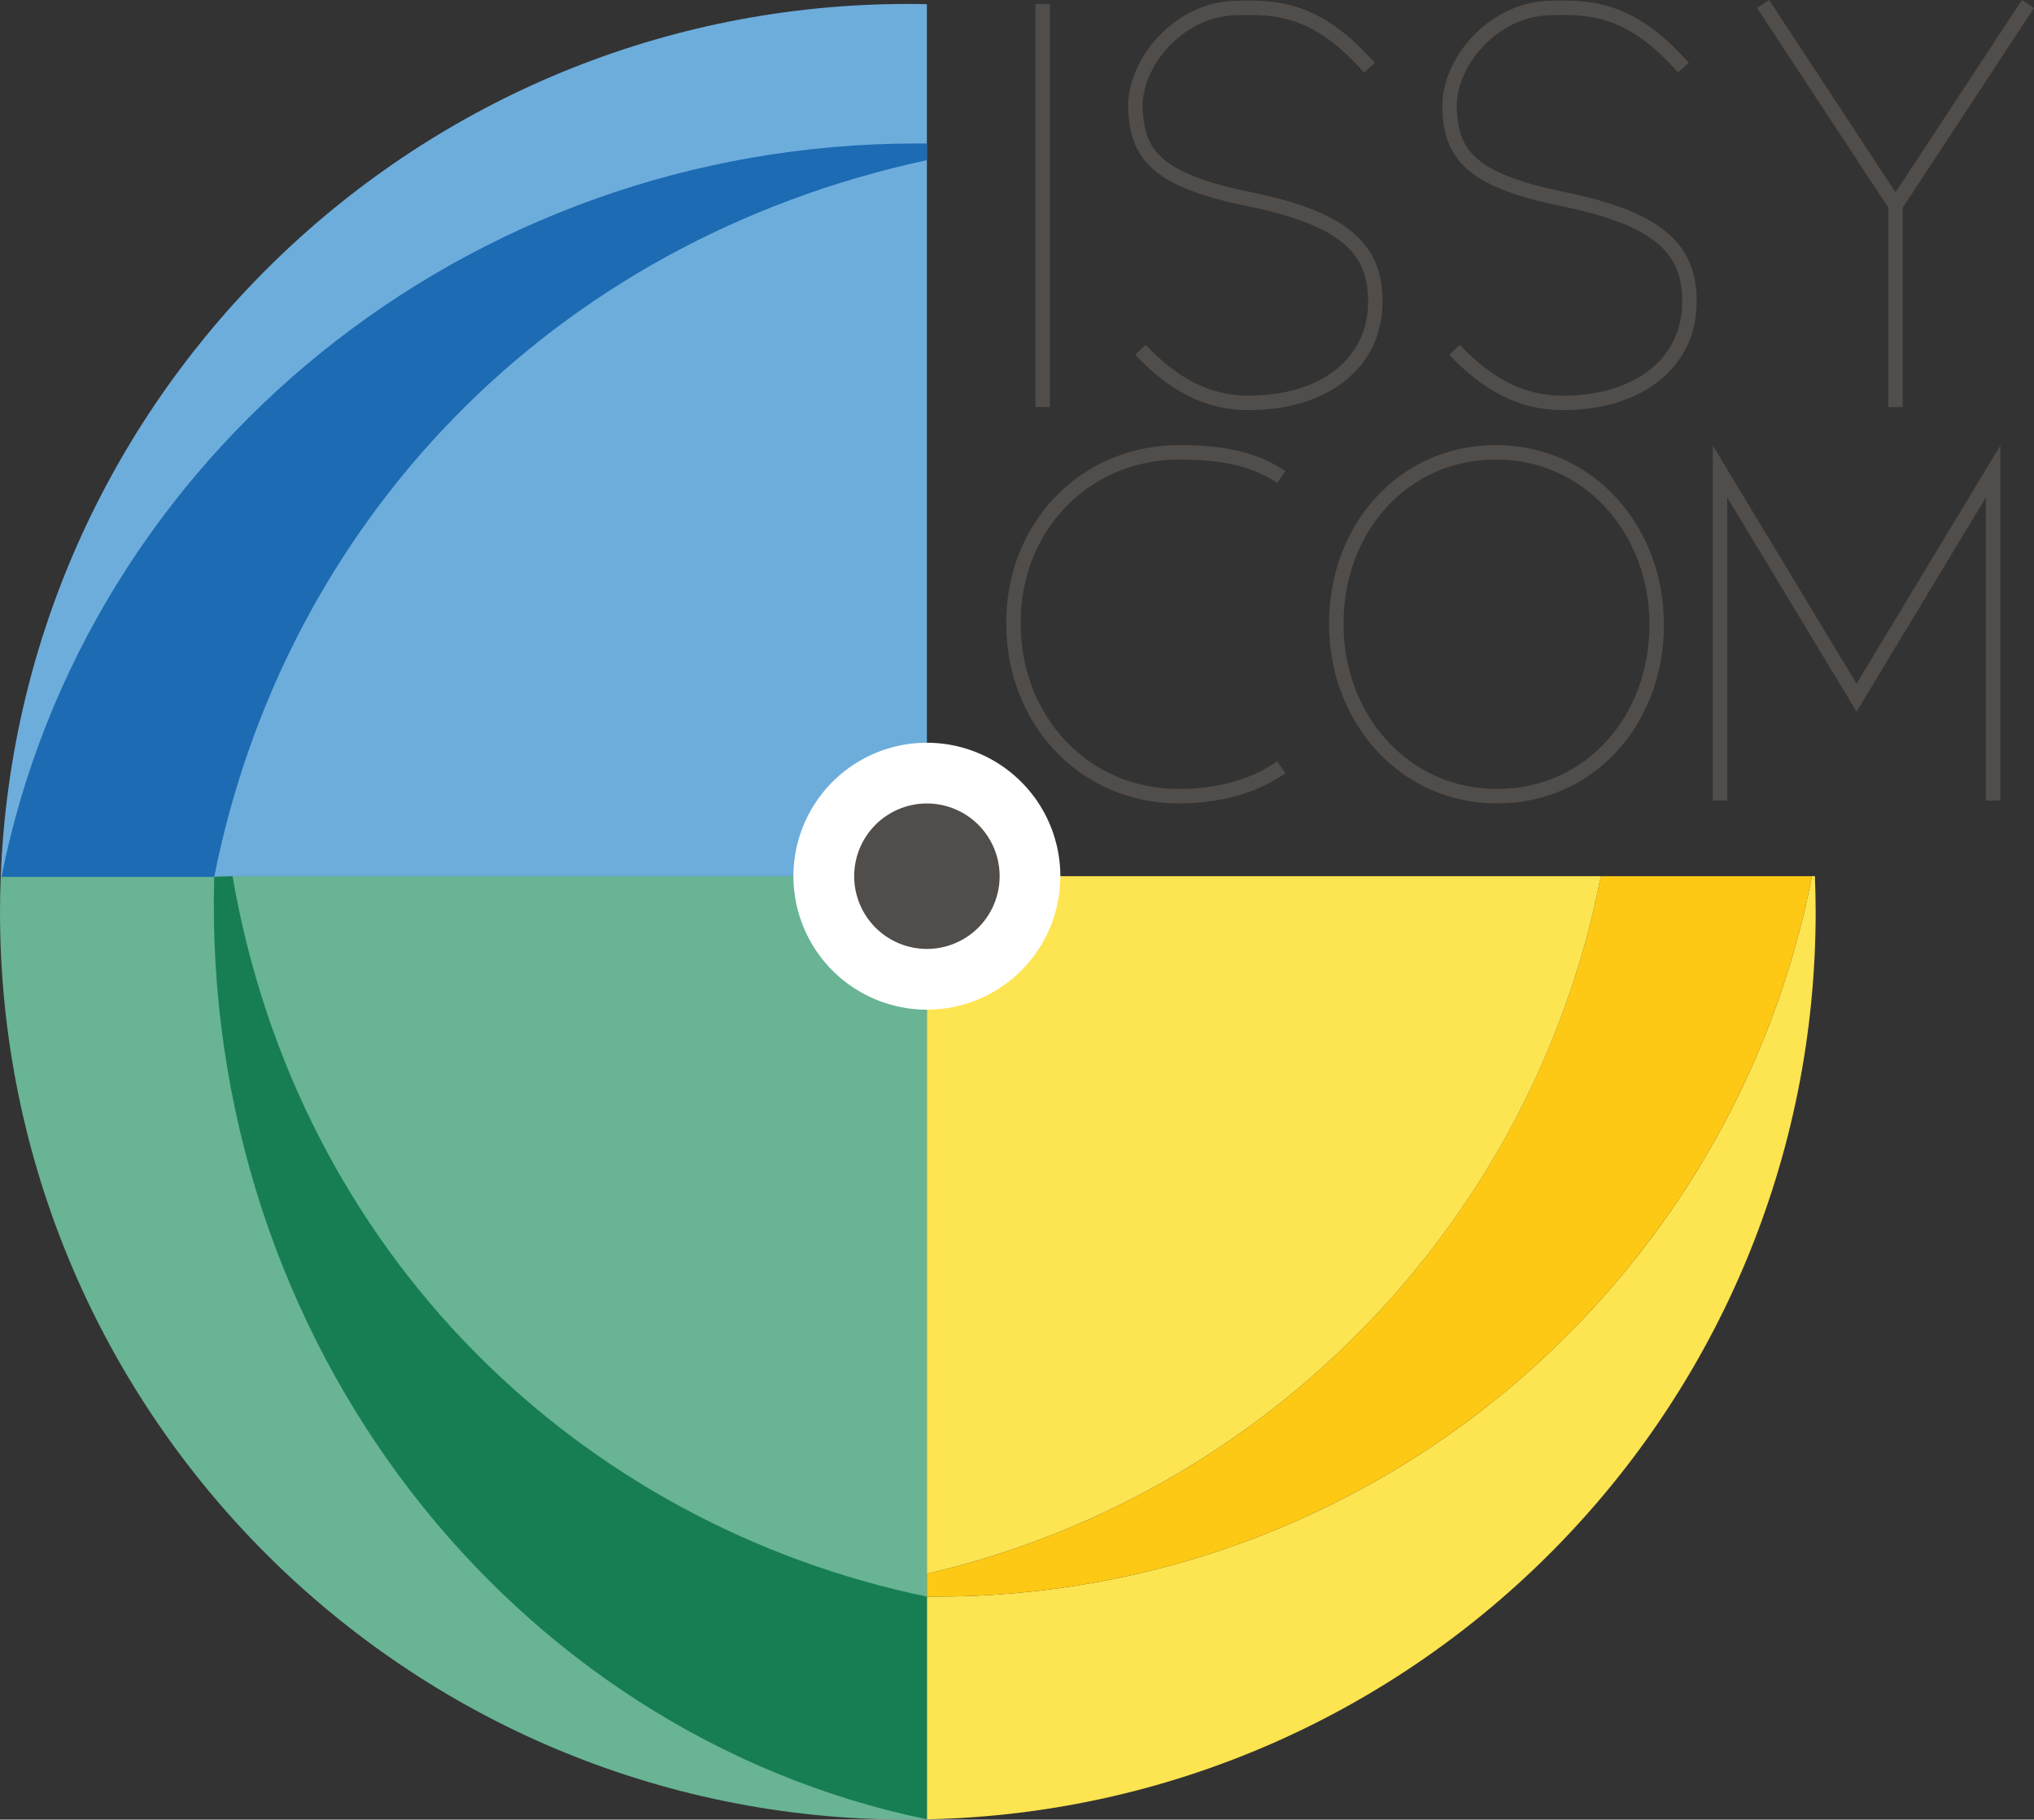 <svg id="Calque_1" data-name="Calque 1" xmlns="http://www.w3.org/2000/svg" viewBox="0 0 703.21 629.1"><rect x="0" y="0" width="703.21" height="629.1" fill="#333333" stroke="none"/><defs><style>.cls-1{fill:#68b495;}.cls-2{fill:#6daddc;}.cls-3{fill:none;stroke:#514d4a;stroke-miterlimit:10;stroke-width:5px;}.cls-4{fill:#fde451;}.cls-5{fill:#fdc915;}.cls-6{fill:#514d4a;}.cls-7{fill:#fff;}.cls-8{fill:#177e53;}.cls-9{fill:#1c6bb3;}</style></defs><title>ISSYCOM_logo</title><path class="cls-1" d="M.26,302.92C.1,307,0,311.11,0,315.24,0,488.58,140.52,629.1,313.86,629.1c2.21,0,4.4,0,6.59-.08V302.92Z"/><path class="cls-2" d="M320.45,1.46c-2.19-.05-4.38-.09-6.59-.09C144.65,1.37,6.73,135.29.26,302.92H320.45Z"/><line class="cls-3" x1="360.47" y1="1.37" x2="360.47" y2="140.71"/><path class="cls-3" d="M473.42,23.39C455.42,3,441.64,2.3,426.93,2.77c-20,.64-35.06,19.54-34.39,34.92s6.86,24.47,38.59,31c31,6.31,44.36,15.68,44.36,35.17v.39c0,21.59-18,35.05-43.84,35.05-14.92,0-26.56-7-37.4-18.35"/><path class="cls-3" d="M582,23.39C564,3,550.24,2.3,535.53,2.77c-20,.64-35.06,19.54-34.39,34.92s6.86,24.47,38.58,31c31,6.31,44.37,15.68,44.37,35.17v.39c0,21.59-18,35.05-43.84,35.05-14.92,0-26.56-7-37.4-18.35"/><path class="cls-3" d="M443,265.26c-9.26,6.46-21.36,10-35.5,10-32.83,0-57.12-26.38-57.12-59.71v-.34c0-32.84,24.34-58.84,57.49-58.84,14.68,0,26,2.34,35.13,8.57"/><path class="cls-3" d="M572.75,216.2v-.38c0-32.64-23.42-59.44-55.58-59.44S462,182.8,462,215.45v.37c0,32.65,23.43,59.45,55.59,59.45S572.75,248.85,572.75,216.2Z"/><path class="cls-3" d="M689.07,276.79V163l-47.21,78.21L594.66,163V276.79"/><line class="cls-3" x1="655.34" y1="71.04" x2="655.34" y2="140.71"/><line class="cls-3" x1="701.12" y1="1.37" x2="655.34" y2="71.04"/><line class="cls-3" x1="609.55" y1="1.37" x2="655.34" y2="71.04"/><path class="cls-4" d="M626.45,302.92C598.76,444.86,473.76,552,323.71,552c-1.09,0-2.17,0-3.26,0V629c170.3-3.51,307.28-142.64,307.28-313.78,0-4.13-.11-8.23-.27-12.32Z"/><path class="cls-5" d="M626.45,302.92h-73c-23.27,119.26-115.23,214-233,241.16V552c1.09,0,2.17,0,3.26,0C473.76,552,598.76,444.86,626.45,302.92Z"/><path class="cls-4" d="M320.45,544.08c117.8-27.21,209.76-121.9,233-241.16h-233Z"/><circle class="cls-6" cx="320.45" cy="302.92" r="35.64" transform="translate(-91.53 145.69) rotate(-22.5)"/><path class="cls-7" d="M320.45,277.79a25.14,25.14,0,1,1-25.13,25.13,25.14,25.14,0,0,1,25.13-25.13m0-21a46.14,46.14,0,1,0,46.14,46.13,46.18,46.18,0,0,0-46.14-46.13Z"/><path class="cls-8" d="M320.45,629V552C200.26,527.09,103,433.61,80.39,302.92l-6.33.25C69.55,464.48,177.41,599.42,320.45,629Z"/><path class="cls-9" d="M.51,303.17H74.06c24.23-122,115.61-219.54,246.39-247.81V49.61c-1.13,0-2.26,0-3.4,0C160.76,49.56,29.36,158,.51,303.17Z"/></svg>